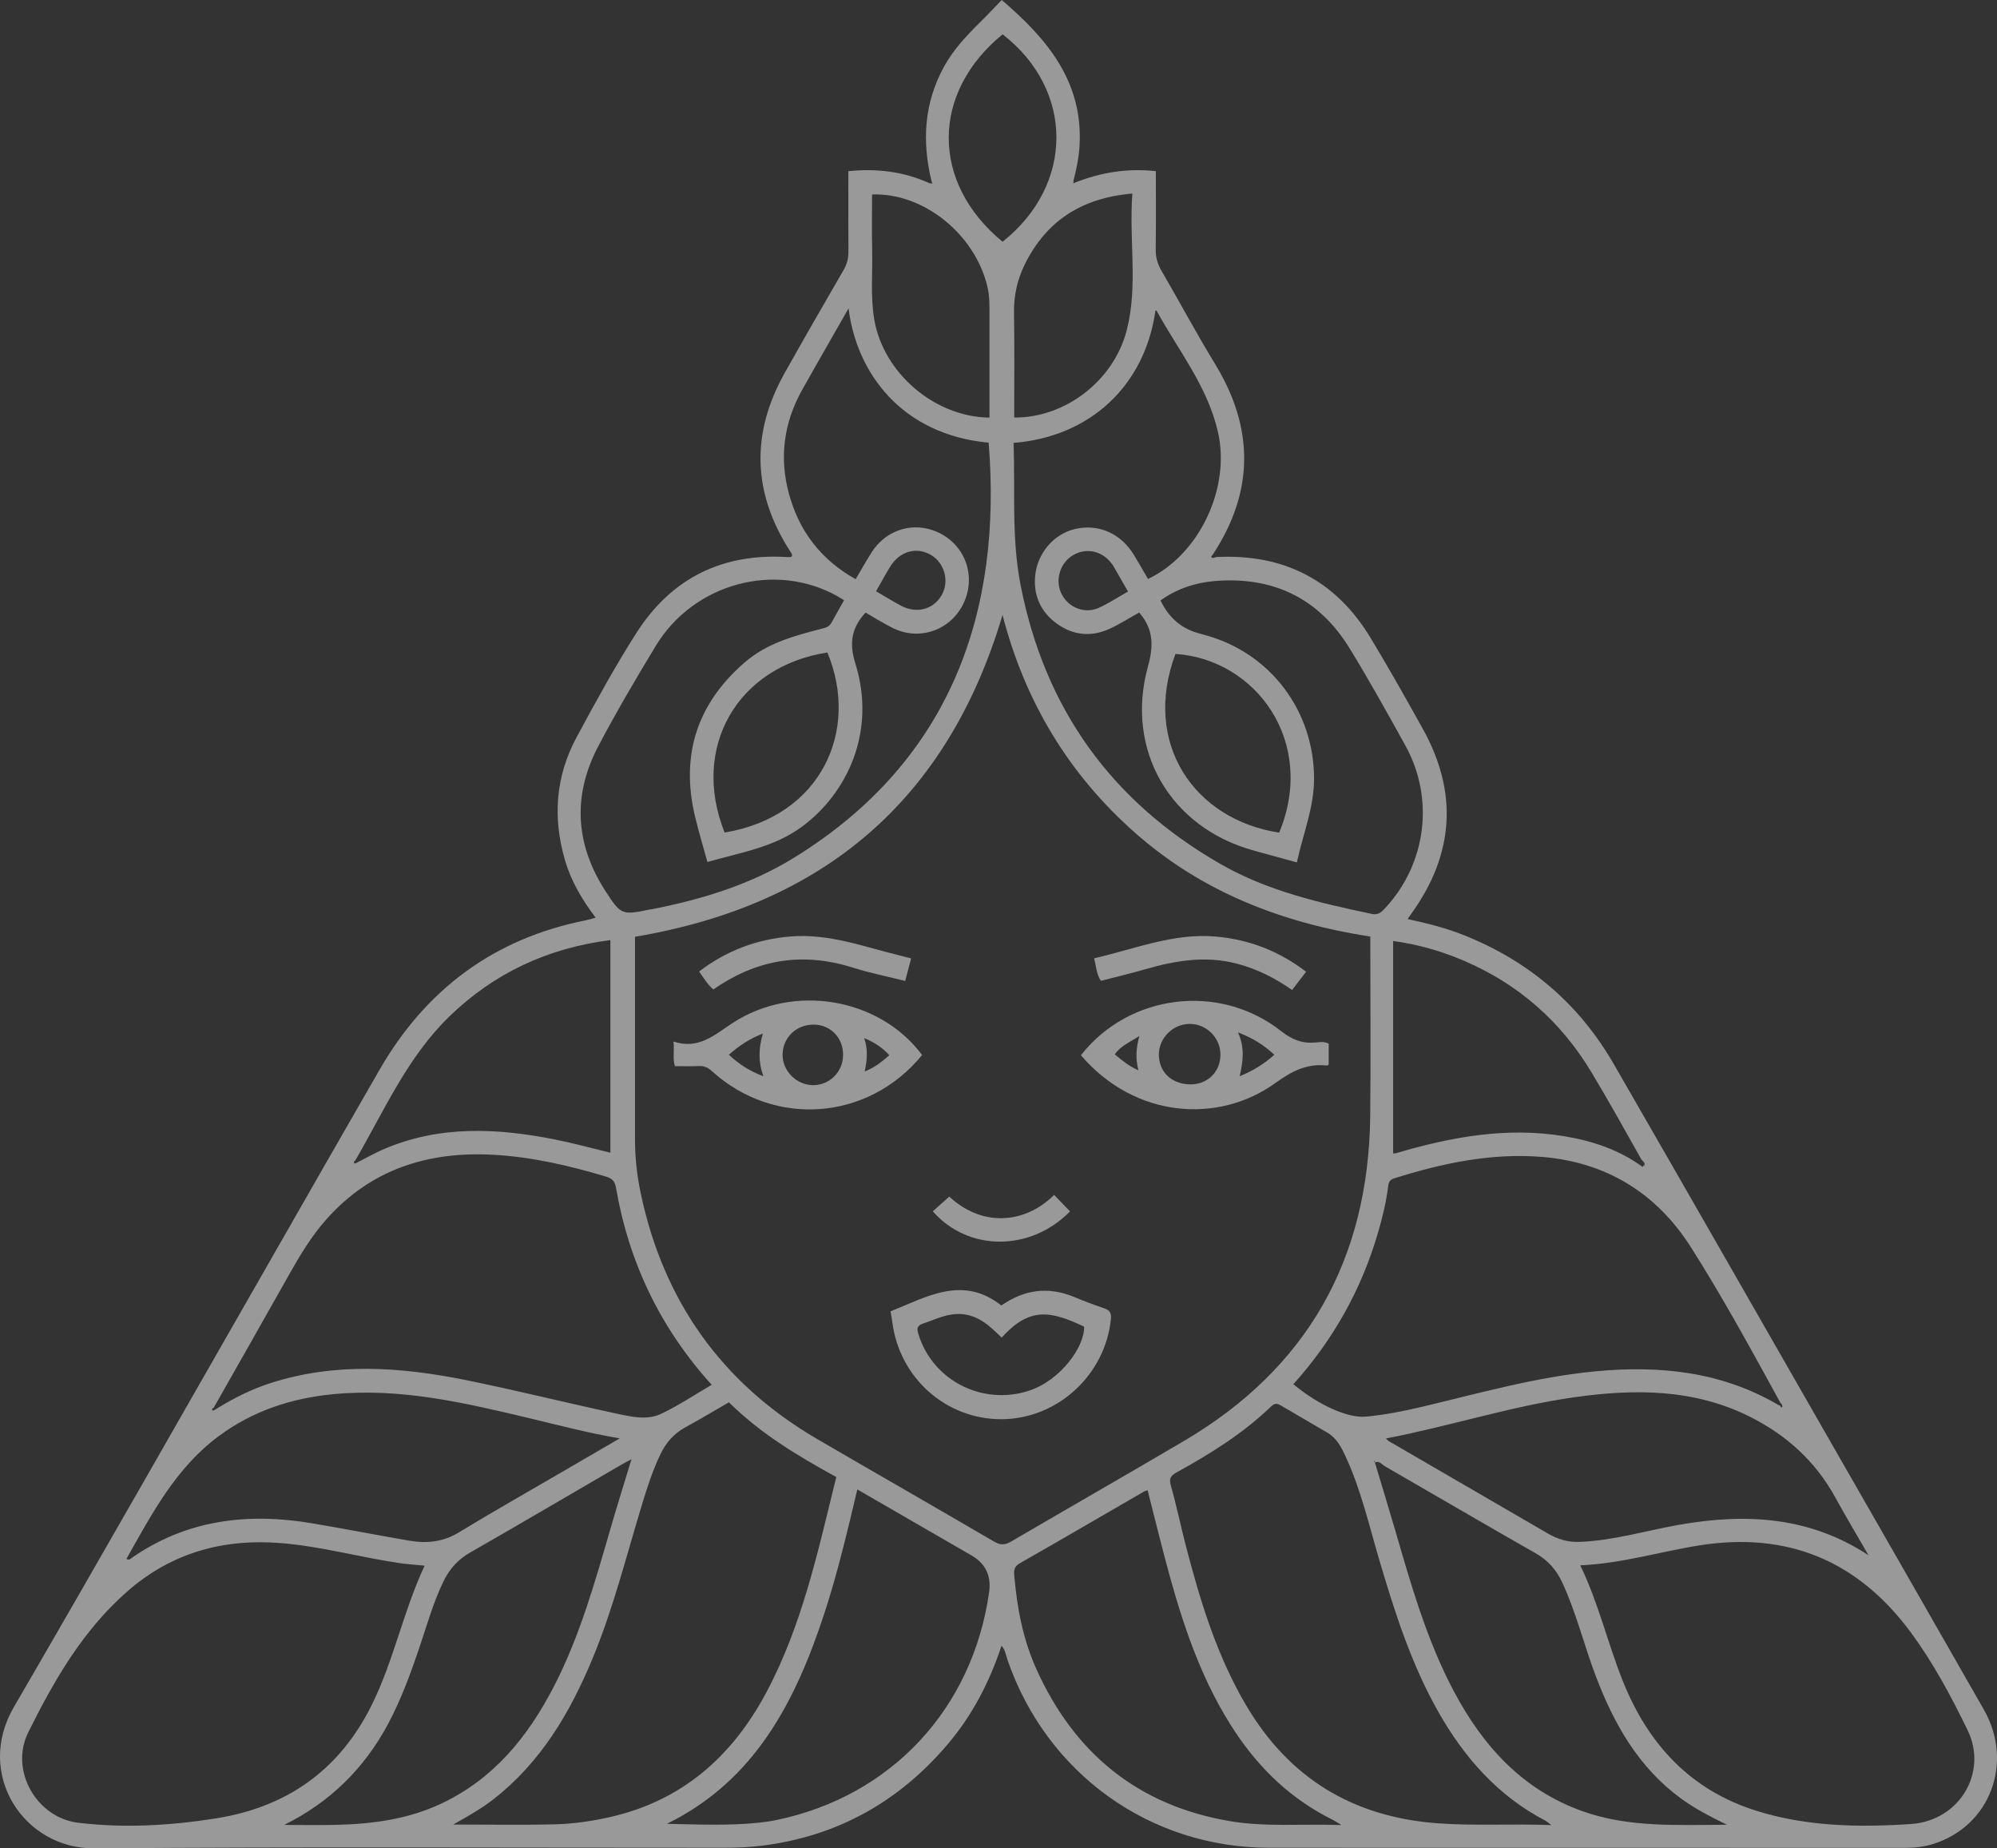 <svg width="134" height="124" viewBox="0 0 134 124" fill="none" xmlns="http://www.w3.org/2000/svg">
<rect x="0" y="0" width="134" height="124" fill="#333333" stroke="none"/>
<g opacity="0.5">
<path d="M81.587 37.372C86.101 37.135 89.604 38.888 91.965 42.791C93.176 44.793 94.324 46.837 95.464 48.882C97.838 53.141 97.578 57.261 94.753 61.225C94.669 61.344 94.585 61.465 94.451 61.657C95.776 61.94 97.026 62.258 98.227 62.737C102.561 64.462 105.947 67.328 108.285 71.384C113.392 80.239 118.463 89.114 123.547 97.981C126.74 103.551 129.94 109.116 133.119 114.694C135.148 118.257 133.53 122.513 129.724 123.705C129.117 123.895 128.503 123.966 127.87 123.966C113.628 123.96 99.387 123.966 85.147 123.96C77.149 123.957 70.225 118.967 67.599 111.343C67.494 111.041 67.468 110.7 67.202 110.407C66.398 112.844 65.247 115.062 63.606 116.999C60.308 120.892 56.155 123.203 51.083 123.828C50.252 123.93 49.427 123.959 48.596 123.959C34.506 123.962 20.416 123.892 6.328 124C1.608 124.036 -1.695 119.034 0.926 114.53C6.674 104.65 12.315 94.709 18 84.793C20.491 80.446 22.971 76.093 25.475 71.754C28.598 66.343 33.179 62.953 39.314 61.741C39.511 61.701 39.701 61.636 39.969 61.561C39.074 60.386 38.336 59.147 37.918 57.731C37.071 54.861 37.277 52.078 38.696 49.449C39.973 47.079 41.268 44.707 42.718 42.441C45.083 38.746 48.533 37.084 52.902 37.377C52.975 37.381 53.049 37.361 53.109 37.355C53.2 37.202 53.103 37.112 53.034 37.005C50.493 33.086 50.369 29.082 52.657 25.013C53.952 22.71 55.269 20.417 56.596 18.132C56.836 17.72 56.937 17.314 56.932 16.842C56.916 15.072 56.926 13.301 56.926 11.484C58.848 11.288 60.656 11.51 62.384 12.299C62.445 12.302 62.507 12.305 62.567 12.307C62.546 12.252 62.525 12.199 62.504 12.144C61.858 9.479 62.002 6.904 63.353 4.457C63.96 3.359 64.792 2.456 65.673 1.587C66.194 1.075 66.694 0.54 67.217 0C70.243 2.585 72.668 5.44 72.441 9.739C72.398 10.551 72.234 11.335 72.032 12.117C72.031 12.179 72.028 12.241 72.026 12.304C72.078 12.279 72.128 12.257 72.179 12.232C73.887 11.568 75.647 11.271 77.558 11.483C77.558 13.227 77.574 14.968 77.549 16.707C77.542 17.232 77.657 17.683 77.92 18.136C79.134 20.225 80.275 22.357 81.533 24.419C84.16 28.726 84.161 32.969 81.386 37.197C81.344 37.253 81.256 37.349 81.267 37.36C81.363 37.474 81.478 37.427 81.589 37.372H81.587ZM119.467 94.314C119.482 94.381 119.513 94.448 119.588 94.401C119.609 94.387 119.579 94.29 119.573 94.232C119.535 94.188 119.499 94.144 119.461 94.1C117.522 90.572 115.6 87.028 113.438 83.637C111.136 80.028 107.768 77.969 103.487 77.615C100.086 77.333 96.798 78.034 93.565 79.047C93.274 79.138 93.182 79.284 93.147 79.574C93.022 80.627 92.768 81.653 92.473 82.669C91.36 86.508 89.451 89.901 86.784 92.863C88.491 94.273 90.437 95.149 91.647 95.038C92.898 94.922 94.127 94.683 95.349 94.394C99.221 93.479 103.051 92.38 107.038 92C111.33 91.591 115.452 92.006 119.263 94.215C119.331 94.249 119.398 94.282 119.466 94.315L119.467 94.314ZM110.203 78.273C110.254 78.25 110.306 78.229 110.357 78.206C110.344 78.188 110.328 78.169 110.315 78.151L110.201 78.296C110.554 78.071 110.201 77.897 110.126 77.762C109.028 75.81 107.939 73.851 106.785 71.931C104.734 68.519 101.882 66.013 98.224 64.45C96.709 63.802 95.142 63.355 93.481 63.127V77.38C93.56 77.376 93.612 77.383 93.657 77.37C97.347 76.279 101.084 75.586 104.942 76.223C106.829 76.535 108.63 77.123 110.203 78.273ZM23.963 77.993C24.543 77.698 25.112 77.371 25.709 77.113C29.471 75.483 33.345 75.671 37.242 76.445C38.499 76.695 39.737 77.038 40.958 77.333V63.068C36.74 63.605 33.147 65.285 30.142 68.201C27.325 70.936 25.78 74.519 23.846 77.84C23.762 77.894 23.706 77.967 23.792 78.052C23.811 78.072 23.905 78.016 23.966 77.995L23.963 77.993ZM92.229 98.121C92.243 98.088 92.257 98.054 92.27 98.021C92.24 98.021 92.21 98.021 92.179 98.019L92.254 98.109C92.707 99.62 93.171 101.129 93.613 102.643C94.688 106.333 95.735 110.034 97.548 113.452C99.5 117.132 102.151 120.065 106.167 121.502C109.256 122.609 112.474 122.429 115.876 122.418C114.691 121.836 113.701 121.318 112.792 120.653C109.956 118.578 108.306 115.674 107.085 112.464C106.291 110.376 105.769 108.19 104.825 106.157C104.432 105.309 103.86 104.668 103.03 104.197C99.649 102.274 96.293 100.305 92.922 98.362C92.715 98.241 92.541 97.962 92.231 98.124L92.229 98.121ZM14.432 94.572C15.604 93.835 16.831 93.212 18.152 92.787C22.502 91.39 26.889 91.702 31.263 92.587C34.646 93.271 37.998 94.112 41.375 94.835C42.352 95.045 43.408 95.296 44.35 94.854C45.519 94.305 46.603 93.573 47.756 92.903C44.305 89.096 42.206 84.7 41.339 79.711C41.257 79.241 41.091 79.064 40.651 78.931C38.169 78.188 35.653 77.605 33.064 77.469C28.705 77.237 24.873 78.445 21.886 81.817C20.911 82.919 20.155 84.166 19.436 85.443C17.747 88.448 16.04 91.442 14.34 94.44C14.245 94.477 14.195 94.54 14.267 94.63C14.281 94.645 14.375 94.594 14.432 94.574V94.572ZM42.608 62.844C42.608 67.436 42.609 71.92 42.608 76.406C42.608 77.625 42.739 78.835 42.987 80.02C44.509 87.294 48.457 92.825 54.86 96.557C58.809 98.857 62.776 101.124 66.721 103.431C67.154 103.683 67.455 103.647 67.859 103.411C71.716 101.155 75.597 98.938 79.447 96.669C87.718 91.797 91.833 84.492 91.942 74.888C91.984 71.163 91.95 67.438 91.95 63.713V62.832C86.067 61.922 80.728 59.875 76.223 55.922C71.719 51.97 68.769 47.057 67.27 41.255C63.576 53.696 55.228 60.722 42.611 62.844H42.608ZM68.011 29.712C68.126 32.918 67.866 36.081 68.476 39.218C70.094 47.551 74.591 53.781 81.914 57.974C85.073 59.784 88.56 60.575 92.067 61.316C92.492 61.406 92.718 61.17 92.963 60.906C95.711 57.93 96.267 53.577 94.307 50.027C93.09 47.824 91.866 45.62 90.549 43.478C88.474 40.104 85.379 38.654 81.484 38.982C80.194 39.092 78.953 39.505 77.873 40.282C78.422 41.436 79.272 42.169 80.421 42.482C80.591 42.528 80.758 42.575 80.926 42.622C85.251 43.826 88.154 47.685 88.175 52.197C88.184 54.152 87.437 55.928 87.021 57.856C86.033 57.584 85.099 57.324 84.163 57.07C78.532 55.542 75.47 50.331 77.034 44.691C77.406 43.349 77.395 42.266 76.53 41.203C76.5 41.167 76.47 41.13 76.438 41.094C75.768 41.465 75.13 41.873 74.449 42.186C73.208 42.756 71.986 42.622 70.891 41.821C69.841 41.053 69.341 39.954 69.457 38.66C69.599 37.08 70.752 35.792 72.172 35.48C73.743 35.135 75.225 35.798 76.093 37.24C76.414 37.772 76.724 38.312 77.034 38.841C80.471 37.212 82.581 32.75 81.729 28.996C81.034 25.926 79.065 23.507 77.599 20.829C77.596 20.823 77.555 20.837 77.531 20.841C76.813 25.886 73.144 29.303 68.011 29.713V29.712ZM56.637 40.267C56.45 40.153 56.324 40.071 56.194 39.998C52.026 37.658 46.556 39.125 44.008 43.322C42.664 45.537 41.348 47.777 40.141 50.069C38.414 53.355 38.597 56.621 40.605 59.744C41.679 61.412 41.723 61.395 43.623 61.012C43.647 61.008 43.674 61.012 43.698 61.006C47.059 60.348 50.311 59.367 53.254 57.558C63.865 51.036 67.254 40.974 66.339 29.698C60.501 29.154 57.477 25.024 56.938 20.688C55.869 22.566 54.826 24.364 53.812 26.18C52.59 28.371 52.282 30.7 52.938 33.122C53.62 35.642 55.095 37.559 57.416 38.856C57.793 38.219 58.124 37.626 58.487 37.054C59.382 35.646 61.017 35.052 62.552 35.559C64.528 36.213 65.518 38.31 64.758 40.238C63.986 42.201 61.781 43.069 59.899 42.128C59.257 41.807 58.646 41.421 58.079 41.097C57.123 42.13 56.975 43.169 57.394 44.508C58.815 49.049 56.872 53.209 53.796 55.472C51.917 56.854 49.676 57.197 47.468 57.827C47.178 56.769 46.869 55.764 46.629 54.743C45.655 50.615 46.797 47.17 49.997 44.416C51.473 43.147 53.295 42.653 55.119 42.184C55.4 42.111 55.644 42.052 55.792 41.777C56.055 41.292 56.33 40.813 56.639 40.264L56.637 40.267ZM28.492 105.036C27.843 104.971 27.317 104.938 26.795 104.862C24.144 104.471 21.555 103.742 18.869 103.523C14.948 103.203 11.462 104.183 8.487 106.811C5.54 109.412 3.603 112.77 1.892 116.226C0.633 118.769 2.447 121.946 5.248 122.283C8.329 122.654 11.426 122.476 14.49 121.99C19.249 121.236 22.777 118.757 24.947 114.377C26.422 111.4 27.054 108.111 28.492 105.036ZM106.038 105.017C107.268 107.565 107.874 110.22 108.875 112.735C110.586 117.028 113.441 120.112 117.913 121.499C121.282 122.543 124.768 122.599 128.228 122.368C131.484 122.151 133.405 118.903 132.03 116.075C130.92 113.793 129.712 111.532 128.199 109.49C124.654 104.705 119.944 102.736 114.021 103.677C111.401 104.094 108.845 104.887 106.038 105.014V105.017ZM30.407 122.403C32.796 122.403 35.028 122.444 37.259 122.387C38.484 122.355 39.706 122.178 40.913 121.906C45.755 120.816 49.115 117.859 51.417 113.548C53.835 109.019 54.889 104.045 56.116 99.091C53.533 97.671 51.03 96.178 48.911 94.074C47.923 94.644 46.98 95.216 46.014 95.739C45.25 96.152 44.708 96.75 44.335 97.521C43.807 98.608 43.438 99.754 43.086 100.908C42.033 104.367 41.16 107.883 39.774 111.232C38.257 114.894 36.291 118.231 33.109 120.708C32.304 121.334 31.42 121.836 30.407 122.405V122.403ZM104.098 122.441C103.862 122.263 103.795 122.195 103.715 122.154C100.523 120.492 98.251 117.915 96.5 114.821C94.693 111.628 93.59 108.159 92.554 104.662C91.863 102.33 91.325 99.944 90.297 97.723C90.009 97.101 89.698 96.488 89.084 96.123C88.048 95.507 86.998 94.916 85.964 94.299C85.717 94.153 85.543 94.115 85.308 94.341C83.423 96.157 81.226 97.527 78.951 98.778C78.573 98.986 78.422 99.173 78.563 99.66C78.938 100.963 79.207 102.296 79.547 103.61C80.521 107.361 81.637 111.062 83.627 114.425C86.516 119.306 90.794 121.889 96.414 122.315C98.908 122.504 101.4 122.341 104.099 122.44L104.098 122.441ZM90.014 122.437C89.675 122.236 89.536 122.14 89.388 122.067C86.682 120.72 84.562 118.715 82.894 116.207C80.764 113.005 79.512 109.426 78.496 105.753C77.968 103.846 77.505 101.921 77.007 99.982C76.899 100.017 76.826 100.026 76.769 100.06C73.986 101.67 71.211 103.292 68.418 104.881C68.007 105.115 68.032 105.421 68.063 105.771C68.253 107.915 68.654 110.011 69.546 111.985C72.098 117.627 76.343 121.105 82.467 122.165C84.895 122.584 87.343 122.349 90.014 122.437ZM8.483 104.58C8.673 104.694 8.755 104.573 8.853 104.506C12.546 101.944 16.639 101.466 20.95 102.195C23.123 102.561 25.286 102.984 27.458 103.358C28.622 103.558 29.723 103.454 30.788 102.806C33.059 101.422 35.376 100.113 37.675 98.773C38.947 98.031 40.22 97.291 41.586 96.496C39.474 96.14 37.525 95.62 35.563 95.153C31.214 94.116 26.868 93.087 22.332 93.534C19.53 93.809 16.953 94.657 14.674 96.348C11.799 98.48 10.186 101.561 8.483 104.582V104.58ZM44.746 122.355C46.798 122.396 48.831 122.49 50.859 122.285C51.282 122.242 51.707 122.183 52.125 122.096C59.807 120.489 65.251 114.649 66.371 106.821C66.529 105.718 66.134 104.893 65.185 104.348C64.881 104.173 64.577 103.996 64.273 103.82C62.039 102.529 59.806 101.238 57.528 99.921C56.857 102.736 56.212 105.494 55.332 108.184C53.398 114.092 50.697 119.434 44.748 122.355H44.746ZM19.064 122.429C20.223 122.429 21.383 122.452 22.541 122.425C24.989 122.368 27.387 122.052 29.637 120.986C33.147 119.323 35.444 116.489 37.18 113.115C38.915 109.745 39.928 106.113 40.981 102.494C41.419 100.987 41.888 99.491 42.372 97.896C42.089 98.048 41.892 98.145 41.702 98.257C38.317 100.226 34.941 102.211 31.542 104.158C30.741 104.617 30.177 105.234 29.776 106.052C29.065 107.501 28.642 109.055 28.126 110.574C27.538 112.312 26.907 114.028 26.041 115.652C24.434 118.661 22.122 120.915 19.063 122.431L19.064 122.429ZM125.382 104.345C124.63 103.038 123.857 101.743 123.13 100.423C121.819 98.042 119.897 96.306 117.516 95.092C113.719 93.157 109.677 93.161 105.593 93.744C101.344 94.349 97.252 95.688 92.995 96.503C93.099 96.598 93.144 96.656 93.205 96.69C96.763 98.758 100.323 100.826 103.885 102.891C104.527 103.263 105.206 103.469 105.964 103.441C108.235 103.361 110.407 102.695 112.626 102.301C117.114 101.506 121.414 101.723 125.385 104.343L125.382 104.345ZM66.395 28.016C66.395 25.701 66.392 23.428 66.396 21.154C66.396 20.499 66.408 19.851 66.249 19.201C65.398 15.688 61.955 12.918 58.517 13.047C58.517 14.308 58.495 15.573 58.523 16.835C58.558 18.373 58.402 19.917 58.667 21.453C59.278 25.012 62.7 27.975 66.395 28.016ZM75.981 12.985C72.58 13.275 70.194 14.82 68.751 17.764C68.259 18.767 68.023 19.83 68.042 20.969C68.079 23.317 68.054 25.664 68.054 28.01C71.435 28.047 74.711 25.575 75.597 22.184C76.38 19.184 75.744 16.102 75.983 12.983L75.981 12.985ZM67.276 2.302C62.457 6.237 62.455 12.258 67.272 16.219C72.088 12.401 72.091 6.032 67.276 2.302ZM85.834 55.859C88.364 49.765 84.264 44.223 78.874 43.87C76.621 49.873 80.144 54.99 85.834 55.859ZM48.622 55.853C55.131 54.778 57.691 48.973 55.518 43.773C49.457 44.717 46.343 50.145 48.622 55.853ZM75.691 39.686C75.317 39.035 75.006 38.491 74.693 37.948C74.655 37.883 74.605 37.825 74.558 37.766C73.909 36.925 72.825 36.724 71.945 37.281C71.092 37.82 70.779 38.984 71.246 39.876C71.724 40.787 72.813 41.203 73.751 40.769C74.404 40.466 75.013 40.069 75.692 39.686H75.691ZM58.783 39.666C59.378 40.011 59.91 40.343 60.461 40.636C61.507 41.194 62.65 40.884 63.195 39.914C63.718 38.984 63.378 37.755 62.448 37.218C61.483 36.662 60.362 36.987 59.728 38.021C59.414 38.535 59.127 39.066 58.783 39.665V39.666Z" fill="white"/>
<path d="M61.872 70.779C58.274 75.185 51.968 75.672 47.764 71.855C47.502 71.617 47.25 71.499 46.897 71.518C46.371 71.544 45.842 71.524 45.285 71.524C45.13 71.023 45.264 70.531 45.188 69.874C46.887 70.438 47.95 69.415 49.169 68.623C53.288 65.945 59.034 66.959 61.874 70.779H61.872ZM56.572 70.789C56.582 69.634 55.753 68.759 54.628 68.738C53.459 68.717 52.541 69.578 52.513 70.722C52.485 71.831 53.441 72.8 54.563 72.8C55.67 72.8 56.561 71.907 56.57 70.789H56.572ZM48.91 70.759C49.586 71.393 50.285 71.848 51.224 72.204C50.866 71.217 50.903 70.313 51.189 69.34C50.305 69.679 49.614 70.139 48.909 70.759H48.91ZM58.02 71.881C58.716 71.612 59.186 71.218 59.676 70.788C59.211 70.295 58.704 69.935 57.99 69.644C58.25 70.427 58.187 71.119 58.02 71.881Z" fill="white"/>
<path d="M72.529 70.795C75.773 66.661 81.828 65.916 85.977 69.183C86.712 69.763 87.409 70.024 88.299 69.936C88.566 69.91 88.85 69.865 89.157 70.014V71.413C89.124 71.436 89.081 71.49 89.045 71.486C87.708 71.331 86.687 71.855 85.587 72.65C81.754 75.418 76.154 75.027 72.531 70.795H72.529ZM79.871 72.748C81.025 72.757 81.884 71.916 81.892 70.766C81.9 69.629 80.965 68.688 79.829 68.691C78.696 68.694 77.75 69.646 77.76 70.771C77.772 71.933 78.631 72.737 79.871 72.748ZM85.509 70.762C84.8 70.106 84.071 69.641 83.069 69.258C83.545 70.316 83.404 71.223 83.182 72.202C84.077 71.84 84.796 71.394 85.509 70.762ZM76.451 69.509C75.761 69.941 75.185 70.181 74.799 70.734C75.31 71.153 75.764 71.533 76.387 71.802C76.206 71.069 76.204 70.398 76.452 69.509H76.451Z" fill="white"/>
<path d="M67.19 87.583C68.74 86.5 70.351 86.299 72.07 87.008C72.74 87.285 73.419 87.543 74.105 87.776C74.48 87.903 74.581 88.109 74.542 88.498C74.163 92.246 70.95 95.195 67.209 95.21C63.462 95.225 60.322 92.415 59.868 88.642C59.844 88.443 59.801 88.246 59.756 87.976C62.207 86.991 64.604 85.543 67.19 87.581V87.583ZM67.209 89.736C66.451 88.994 65.702 88.256 64.548 88.16C63.599 88.081 62.799 88.504 61.949 88.788C61.509 88.936 61.513 89.137 61.633 89.521C62.594 92.634 65.937 94.311 69.04 93.3C71.153 92.611 72.777 90.368 72.746 89.001C70.46 87.917 69.073 87.683 67.21 89.736H67.209Z" fill="white"/>
<path d="M87.64 65.192C87.319 65.609 87.032 65.986 86.699 66.418C85.551 65.608 84.335 64.999 82.993 64.648C80.897 64.099 78.87 64.44 76.847 65.025C75.867 65.308 74.873 65.542 73.872 65.802C73.559 65.348 73.571 64.835 73.409 64.292C76.156 63.663 78.754 62.576 81.601 62.833C83.823 63.033 85.821 63.8 87.641 65.192H87.64Z" fill="white"/>
<path d="M61.138 64.299C60.996 64.832 60.875 65.286 60.738 65.808C59.555 65.511 58.382 65.28 57.249 64.921C53.665 63.786 50.629 64.465 47.865 66.378C47.484 66.057 47.233 65.624 46.909 65.177C48.733 63.782 50.769 63.012 53.041 62.825C55.634 62.61 58.022 63.536 60.47 64.125C60.662 64.17 60.851 64.224 61.14 64.298L61.138 64.299Z" fill="white"/>
<path d="M71.8 81.27C69.124 83.986 64.963 83.966 62.59 81.263C62.956 80.936 63.323 80.609 63.695 80.277C66.064 82.459 68.929 81.976 70.732 80.163C71.077 80.52 71.422 80.878 71.8 81.27Z" fill="white"/>
</g>
</svg>
